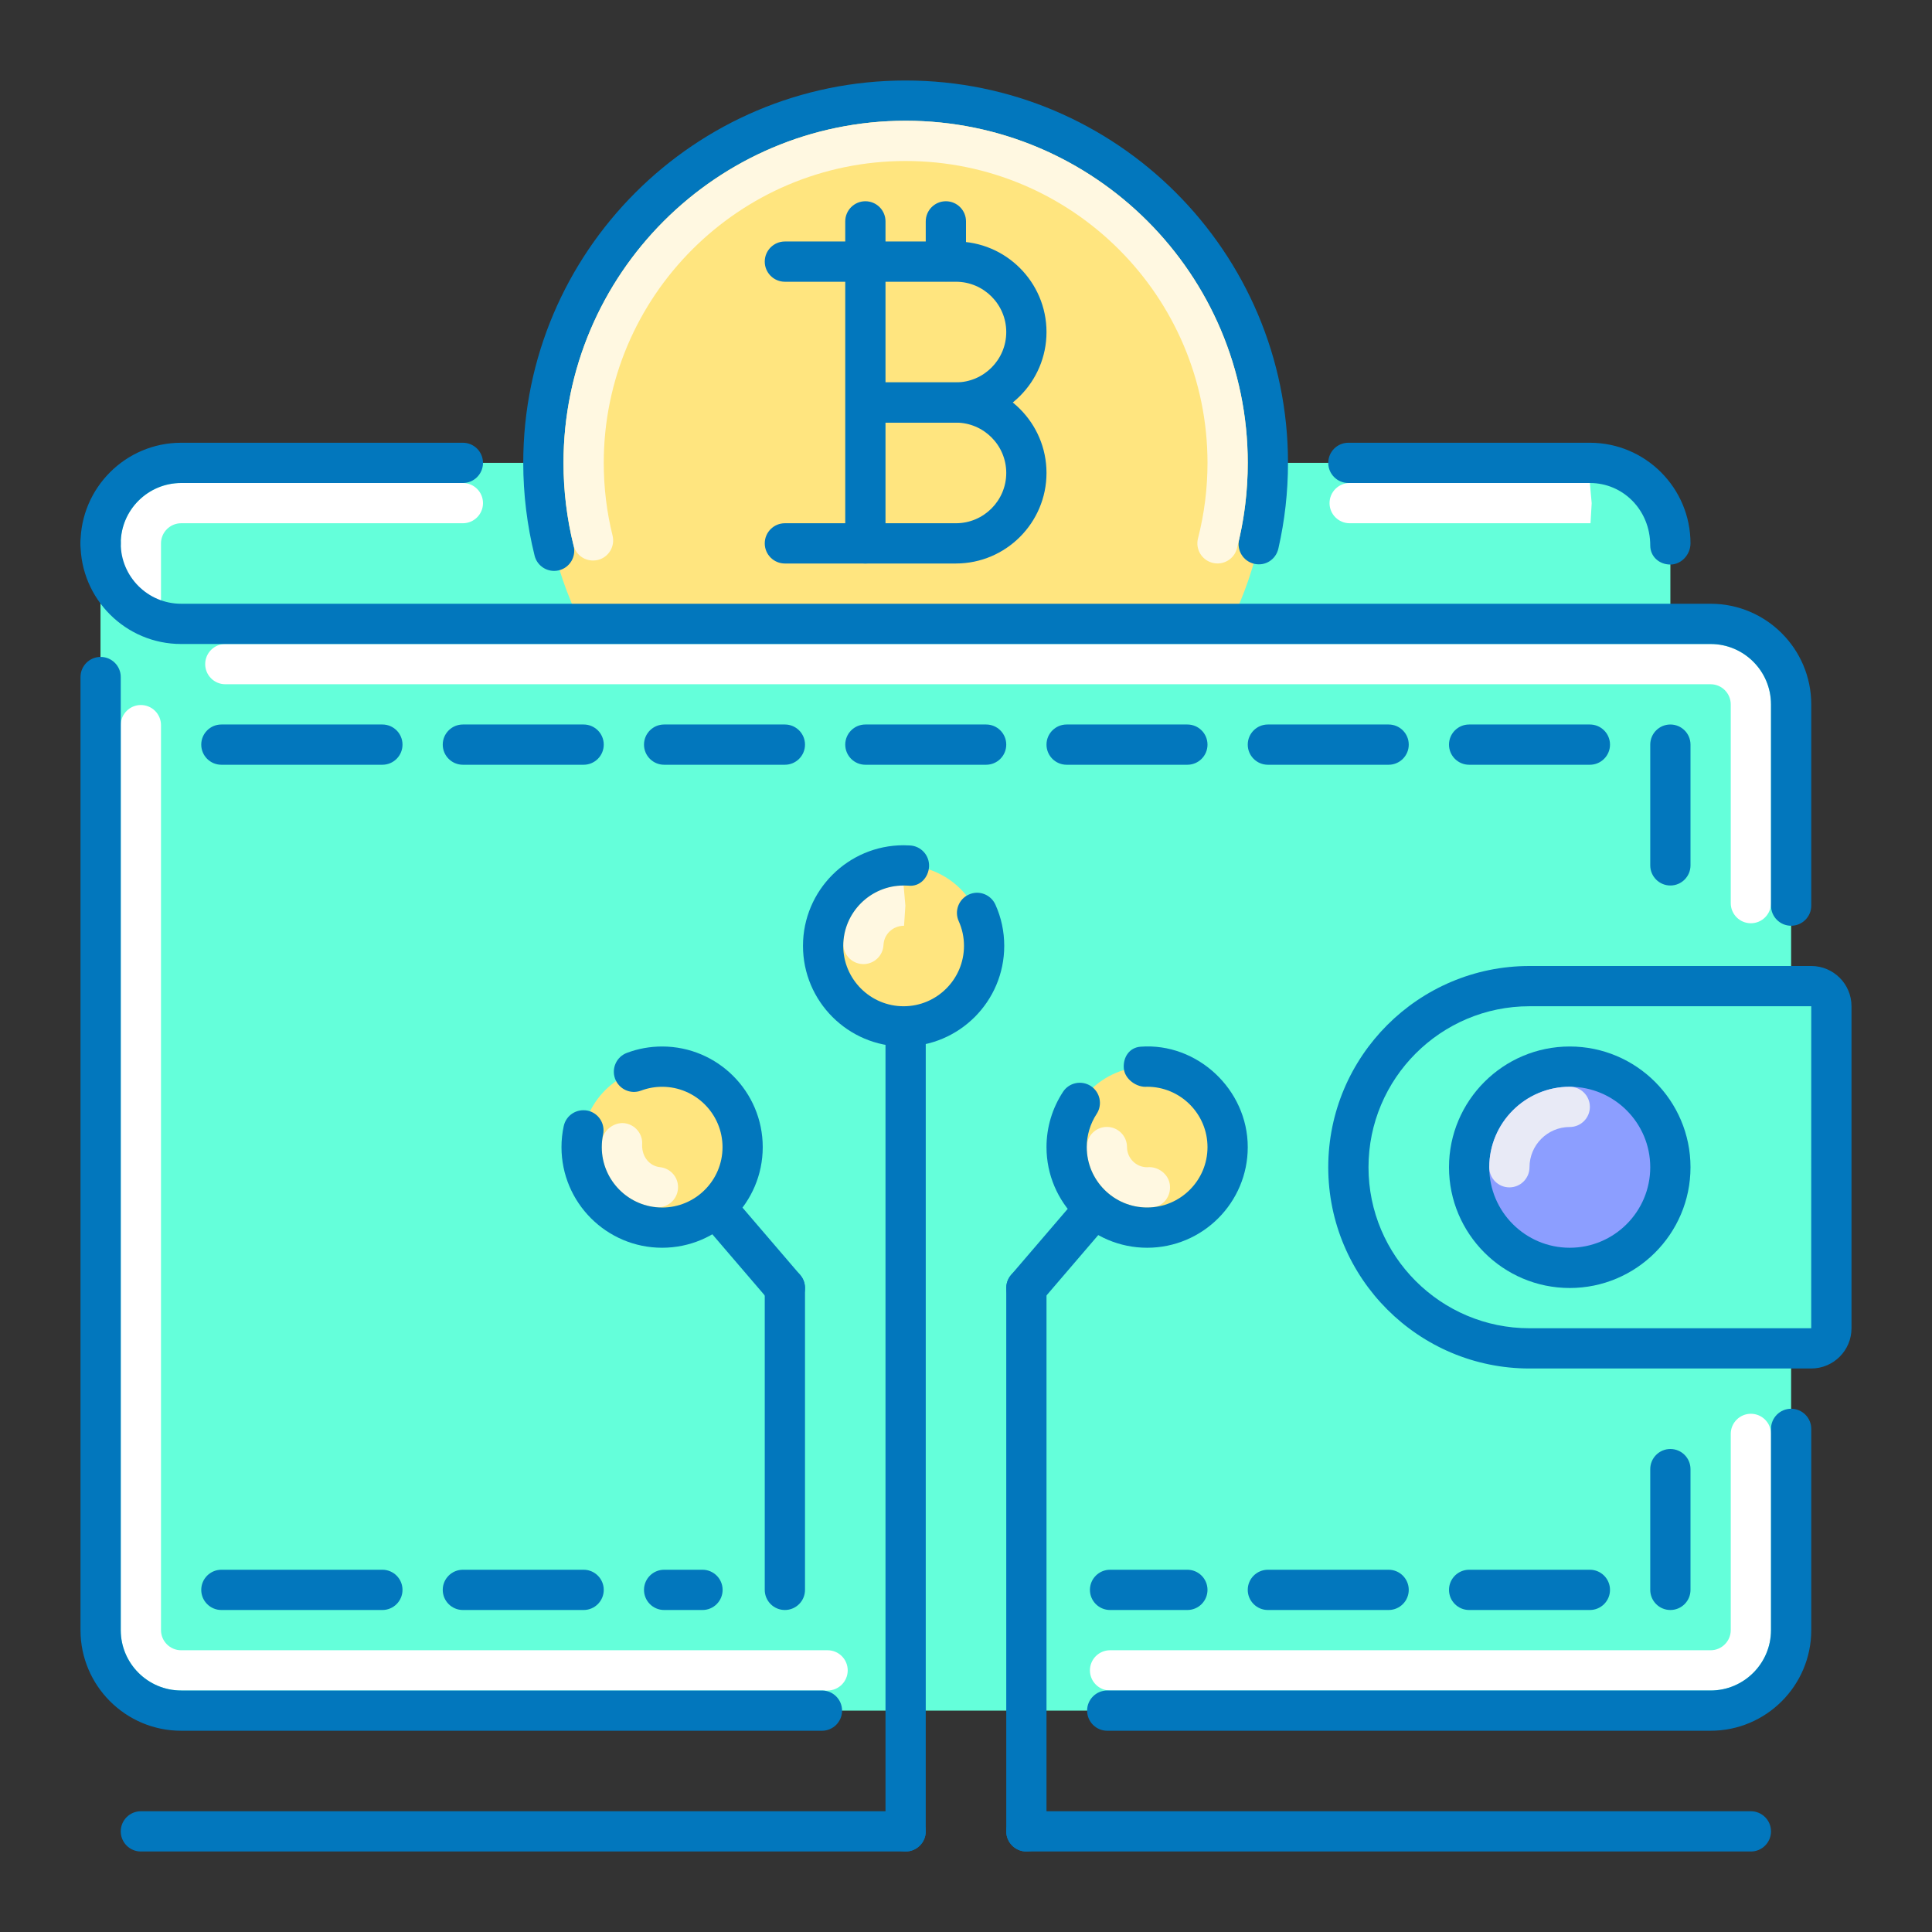 <svg id="Icons" enable-background="new 0 0 48 48" height="48" viewBox="0 0 48 48" width="48" xmlns="http://www.w3.org/2000/svg"><rect x="0" y="0" width="48" height="48" fill="#333333" stroke="none"/><g><path d="m41.5 19.5h-39v-6c0-1.104.896-2 2-2h35c1.104 0 2 .896 2 2z" fill="#64ffda"/><path d="m40.293 19h-36.793c-.276 0-.5-.224-.5-.5v-5c0-.827.673-1.5 1.5-1.5h7c.276 0 .5.224.5.5s-.224.5-.5.5h-7c-.275 0-.5.225-.5.5v4.5h36.293c.276 0 .5.224.5.5s-.224.5-.5.5z" fill="#fff"/><path d="m39.516 13h-5.984c-.276 0-.5-.224-.5-.5s.224-.5.5-.5h5.968l.045.501z" fill="#fff"/><path d="m41.5 14.026c-.276 0-.5-.197-.5-.474 0-.879-.673-1.552-1.5-1.552h-6c-.276 0-.5-.224-.5-.5s.224-.5.5-.5h6c1.379 0 2.5 1.121 2.5 2.5 0 .276-.224.526-.5.526z" fill="#0277bd"/><path d="m2.5 13.995c-.277-.001-.501-.225-.5-.501.004-1.375 1.125-2.494 2.5-2.494h7c.276 0 .5.224.5.5s-.224.5-.5.5h-7c-.825 0-1.498.671-1.5 1.496-.001.276-.225.499-.5.499z" fill="#0277bd"/><g><circle cx="22.5" cy="11.5" fill="#ffe57f" r="9"/><path d="m13.767 14.184c-.225 0-.429-.152-.485-.379-.187-.752-.282-1.527-.282-2.305 0-5.238 4.262-9.5 9.5-9.5s9.5 4.262 9.5 9.5c0 .722-.081 1.438-.24 2.132-.063.27-.325.44-.6.375-.269-.062-.437-.33-.375-.6.143-.619.215-1.261.215-1.907 0-4.687-3.813-8.5-8.5-8.5s-8.5 3.813-8.5 8.5c0 .696.085 1.391.252 2.063.066.269-.097.54-.364.606-.041.01-.081.015-.121.015z" fill="#0277bd"/><path d="m30.248 13.999c-.041 0-.083-.005-.124-.016-.268-.068-.429-.342-.36-.608.157-.61.236-1.241.236-1.875 0-4.136-3.364-7.5-7.5-7.5s-7.5 3.364-7.5 7.5c0 .61.073 1.219.219 1.807.066.269-.098.539-.365.605-.277.064-.539-.099-.605-.365-.166-.667-.249-1.356-.249-2.047 0-4.687 3.813-8.5 8.5-8.5s8.5 3.813 8.5 8.5c0 .718-.09 1.432-.268 2.123-.057.227-.261.376-.484.376z" fill="#fff8e1"/></g><path d="m42.5 42.5h-38c-1.104 0-2-.896-2-2v-27c0 1.104.896 2 2 2h38c1.104 0 2 .896 2 2v23c0 1.104-.896 2-2 2z" fill="#64ffda"/><path d="m43.5 22.938c-.276 0-.5-.224-.5-.5v-4.938c0-.275-.225-.5-.5-.5h-36.902c-.276 0-.5-.224-.5-.5s.224-.5.5-.5h36.902c.827 0 1.5.673 1.5 1.5v4.938c0 .276-.224.5-.5.5z" fill="#fff"/><path d="m20.561 42h-16.061c-.827 0-1.5-.673-1.5-1.5v-22.484c0-.276.224-.5.5-.5s.5.224.5.5v22.484c0 .275.225.5.5.5h16.061c.276 0 .5.224.5.5s-.224.5-.5.5z" fill="#fff"/><path d="m42.5 42h-14.921c-.276 0-.5-.224-.5-.5s.224-.5.5-.5h14.921c.275 0 .5-.225.5-.5v-4.875c0-.276.224-.5.5-.5s.5.224.5.5v4.875c0 .827-.673 1.5-1.5 1.5z" fill="#fff"/><path d="m42.5 43h-14.991c-.276 0-.5-.224-.5-.5s.224-.5.5-.5h14.991c.827 0 1.5-.673 1.5-1.5v-5c0-.276.224-.5.5-.5s.5.224.5.5v5c0 1.379-1.121 2.5-2.5 2.5z" fill="#0277bd"/><path d="m20.421 43h-15.921c-1.379 0-2.5-1.121-2.5-2.5v-23.679c0-.276.224-.5.5-.5s.5.224.5.5v23.679c0 .827.673 1.5 1.5 1.5h15.921c.276 0 .5.224.5.5s-.224.5-.5.5z" fill="#0277bd"/><path d="m44.5 23c-.276 0-.5-.224-.5-.5v-5c0-.827-.673-1.5-1.5-1.5h-38c-1.379 0-2.5-1.121-2.5-2.5 0-.276.224-.5.5-.5s.5.224.5.5c0 .827.673 1.5 1.5 1.5h38c1.379 0 2.5 1.121 2.5 2.5v5c0 .276-.224.5-.5.5z" fill="#0277bd"/><path d="m41.5 40c-.276 0-.5-.224-.5-.5v-3c0-.276.224-.5.5-.5s.5.224.5.5v3c0 .276-.224.5-.5.5z" fill="#0277bd"/><g fill="#0277bd"><path d="m39.5 40h-3c-.276 0-.5-.224-.5-.5s.224-.5.5-.5h3c.276 0 .5.224.5.5s-.224.5-.5.5z"/><path d="m34.5 40h-3c-.276 0-.5-.224-.5-.5s.224-.5.5-.5h3c.276 0 .5.224.5.5s-.224.5-.5.5z"/><path d="m29.5 40h-1.921c-.276 0-.5-.224-.5-.5s.224-.5.5-.5h1.921c.276 0 .5.224.5.5s-.224.5-.5.5z"/><path d="m17.453 40h-.953c-.276 0-.5-.224-.5-.5s.224-.5.5-.5h.953c.276 0 .5.224.5.5s-.224.5-.5.5z"/><path d="m14.5 40h-3c-.276 0-.5-.224-.5-.5s.224-.5.5-.5h3c.276 0 .5.224.5.5s-.224.5-.5.5z"/><path d="m9.5 40h-4c-.276 0-.5-.224-.5-.5s.224-.5.5-.5h4c.276 0 .5.224.5.5s-.224.5-.5.5z"/></g><g><g fill="#0277bd"><path d="m39.5 19h-3c-.276 0-.5-.224-.5-.5s.224-.5.5-.5h3c.276 0 .5.224.5.5s-.224.5-.5.5z"/><path d="m34.5 19h-3c-.276 0-.5-.224-.5-.5s.224-.5.5-.5h3c.276 0 .5.224.5.5s-.224.5-.5.5z"/><path d="m29.5 19h-3c-.276 0-.5-.224-.5-.5s.224-.5.5-.5h3c.276 0 .5.224.5.5s-.224.5-.5.5z"/><path d="m24.5 19h-3c-.276 0-.5-.224-.5-.5s.224-.5.5-.5h3c.276 0 .5.224.5.5s-.224.5-.5.5z"/><path d="m19.5 19h-3c-.276 0-.5-.224-.5-.5s.224-.5.5-.5h3c.276 0 .5.224.5.5s-.224.5-.5.5z"/><path d="m14.5 19h-3c-.276 0-.5-.224-.5-.5s.224-.5.5-.5h3c.276 0 .5.224.5.5s-.224.5-.5.5z"/><path d="m9.5 19h-4c-.276 0-.5-.224-.5-.5s.224-.5.5-.5h4c.276 0 .5.224.5.5s-.224.5-.5.5z"/></g></g><path d="m41.5 22c-.276 0-.5-.224-.5-.5v-3c0-.276.224-.5.5-.5s.5.224.5.5v3c0 .276-.224.5-.5.5z" fill="#0277bd"/><g><path d="m45 33.5h-7c-2.485 0-4.5-2.015-4.5-4.5 0-2.485 2.015-4.5 4.5-4.5h7c.275 0 .5.224.5.5v8c0 .276-.225.5-.5.5z" fill="#64ffda"/><path d="m45 34h-7c-2.757 0-5-2.243-5-5s2.243-5 5-5h7c.552 0 1 .448 1 1v8c0 .552-.448 1-1 1zm0-1v.5zm-7-8c-2.206 0-4 1.794-4 4s1.794 4 4 4h6.999l.001-8z" fill="#0277bd"/></g><g><circle cx="39" cy="29" fill="#8c9eff" r="2.5"/><path d="m39 32c-1.654 0-3-1.346-3-3s1.346-3 3-3 3 1.346 3 3-1.346 3-3 3zm0-5c-1.103 0-2 .897-2 2s.897 2 2 2 2-.897 2-2-.897-2-2-2z" fill="#0277bd"/></g><path d="m37.5 29.5c-.276 0-.5-.224-.5-.5 0-1.103.897-2 2-2 .276 0 .5.224.5.5s-.224.5-.5.5c-.552 0-1 .448-1 1 0 .276-.224.5-.5.5z" fill="#e8eaf6"/><path d="m22.5 46c-.276 0-.5-.224-.5-.5v-20c0-.276.224-.5.5-.5s.5.224.5.5v20c0 .276-.224.5-.5.5z" fill="#0277bd"/><path d="m19.5 40c-.276 0-.5-.224-.5-.5v-7.5c0-.276.224-.5.5-.5s.5.224.5.5v7.5c0 .276-.224.5-.5.5z" fill="#0277bd"/><path d="m25.5 46c-.276 0-.5-.224-.5-.5v-13.5c0-.276.224-.5.5-.5s.5.224.5.5v13.5c0 .276-.224.5-.5.5z" fill="#0277bd"/><path d="m19.5 32.5c-.141 0-.28-.06-.38-.175l-3-3.5c-.18-.209-.155-.525.055-.705.209-.178.524-.154.705.055l3 3.5c.18.209.155.525-.055.705-.094.08-.21.12-.325.12z" fill="#0277bd"/><circle cx="16.45" cy="28.5" fill="#ffe57f" r="2"/><path d="m16.348 29.995c-.018 0-.035-.001-.052-.003-.768-.079-1.346-.721-1.346-1.492l.007-.143c.024-.275.289-.473.543-.453.275.025.479.269.453.543-.003.306.193.524.444.551.275.028.475.273.446.548-.026.258-.242.449-.495.449z" fill="#fff8e1"/><path d="m25.5 32.5c-.115 0-.231-.039-.325-.12-.21-.18-.234-.496-.055-.705l3-3.5c.183-.209.497-.234.705-.055.21.18.234.496.055.705l-3 3.5c-.1.115-.239.175-.38.175z" fill="#0277bd"/><circle cx="28.5" cy="28.5" fill="#ffe57f" r="2"/><path d="m28.5 30c-.827 0-1.5-.674-1.5-1.502 0-.276.224-.5.5-.5s.5.224.5.5.225.502.5.502c.271-.029.538.171.566.445s-.153.52-.428.548c-.017.002-.12.007-.138.007z" fill="#fff8e1"/><circle cx="22.45" cy="23.5" fill="#ffe57f" r="2"/><path d="m21.451 23.953c-.008 0-.016 0-.023-.001-.275-.013-.488-.246-.476-.522.036-.802.694-1.43 1.498-1.43l.044.501-.033.499c-.278 0-.498.209-.511.477-.012.267-.233.476-.499.476z" fill="#fff8e1"/><g fill="#0277bd"><path d="m16.45 31c-1.379 0-2.5-1.121-2.5-2.5 0-.179.019-.355.056-.524.059-.269.321-.438.595-.382.27.059.44.324.382.595-.021.099-.032.204-.032.312 0 .827.673 1.5 1.5 1.5s1.5-.673 1.5-1.5-.673-1.5-1.5-1.5c-.181 0-.357.032-.525.095-.262.099-.547-.036-.644-.294-.096-.259.035-.547.294-.644.28-.105.574-.158.874-.158 1.379 0 2.5 1.121 2.5 2.5s-1.121 2.5-2.5 2.5z"/><path d="m28.5 31c-1.379 0-2.5-1.121-2.5-2.5 0-.489.142-.964.41-1.373.15-.232.462-.295.692-.144s.295.462.144.692c-.161.246-.246.531-.246.825 0 .827.673 1.5 1.5 1.5s1.5-.673 1.5-1.5-.673-1.5-1.5-1.5c-.255.025-.561-.187-.58-.463-.019-.275.143-.513.418-.532 1.405-.106 2.662 1.061 2.662 2.495 0 1.379-1.121 2.5-2.5 2.5z"/><path d="m22.45 26c-1.379 0-2.5-1.121-2.5-2.5s1.121-2.5 2.5-2.5l.155.005c.275.012.489.245.477.521-.013.274-.226.514-.521.477l-.111-.003c-.827 0-1.5.673-1.5 1.5s.673 1.5 1.5 1.5 1.5-.673 1.5-1.5c0-.215-.044-.421-.131-.614-.113-.252-.001-.548.251-.661.25-.116.548-.001.661.251.146.323.219.668.219 1.024 0 1.379-1.121 2.5-2.5 2.5z"/><path d="m43.5 46h-18c-.276 0-.5-.224-.5-.5s.224-.5.5-.5h18c.276 0 .5.224.5.5s-.224.5-.5.5z"/><path d="m22.5 46h-19c-.276 0-.5-.224-.5-.5s.224-.5.5-.5h19c.276 0 .5.224.5.5s-.224.5-.5.5z"/><g><path d="m21.5 14c-.276 0-.5-.224-.5-.5v-8c0-.276.224-.5.5-.5s.5.224.5.5v8c0 .276-.224.5-.5.5z"/><path d="m23.5 6.99c-.276 0-.5-.224-.5-.5v-.99c0-.276.224-.5.5-.5s.5.224.5.5v.99c0 .277-.224.5-.5.5z"/><path d="m23.75 10.5h-2.209c-.276 0-.5-.224-.5-.5s.224-.5.5-.5h2.209c.689 0 1.25-.561 1.25-1.25s-.561-1.25-1.25-1.25h-4.25c-.276 0-.5-.224-.5-.5s.224-.5.5-.5h4.25c1.24 0 2.25 1.01 2.25 2.25s-1.01 2.25-2.25 2.25z"/><path d="m23.75 14h-4.25c-.276 0-.5-.224-.5-.5s.224-.5.5-.5h4.25c.689 0 1.25-.561 1.25-1.25s-.561-1.25-1.25-1.25h-2.209c-.276 0-.5-.224-.5-.5s.224-.5.5-.5h2.209c1.24 0 2.25 1.01 2.25 2.25s-1.01 2.25-2.25 2.25z"/></g></g></g></svg>